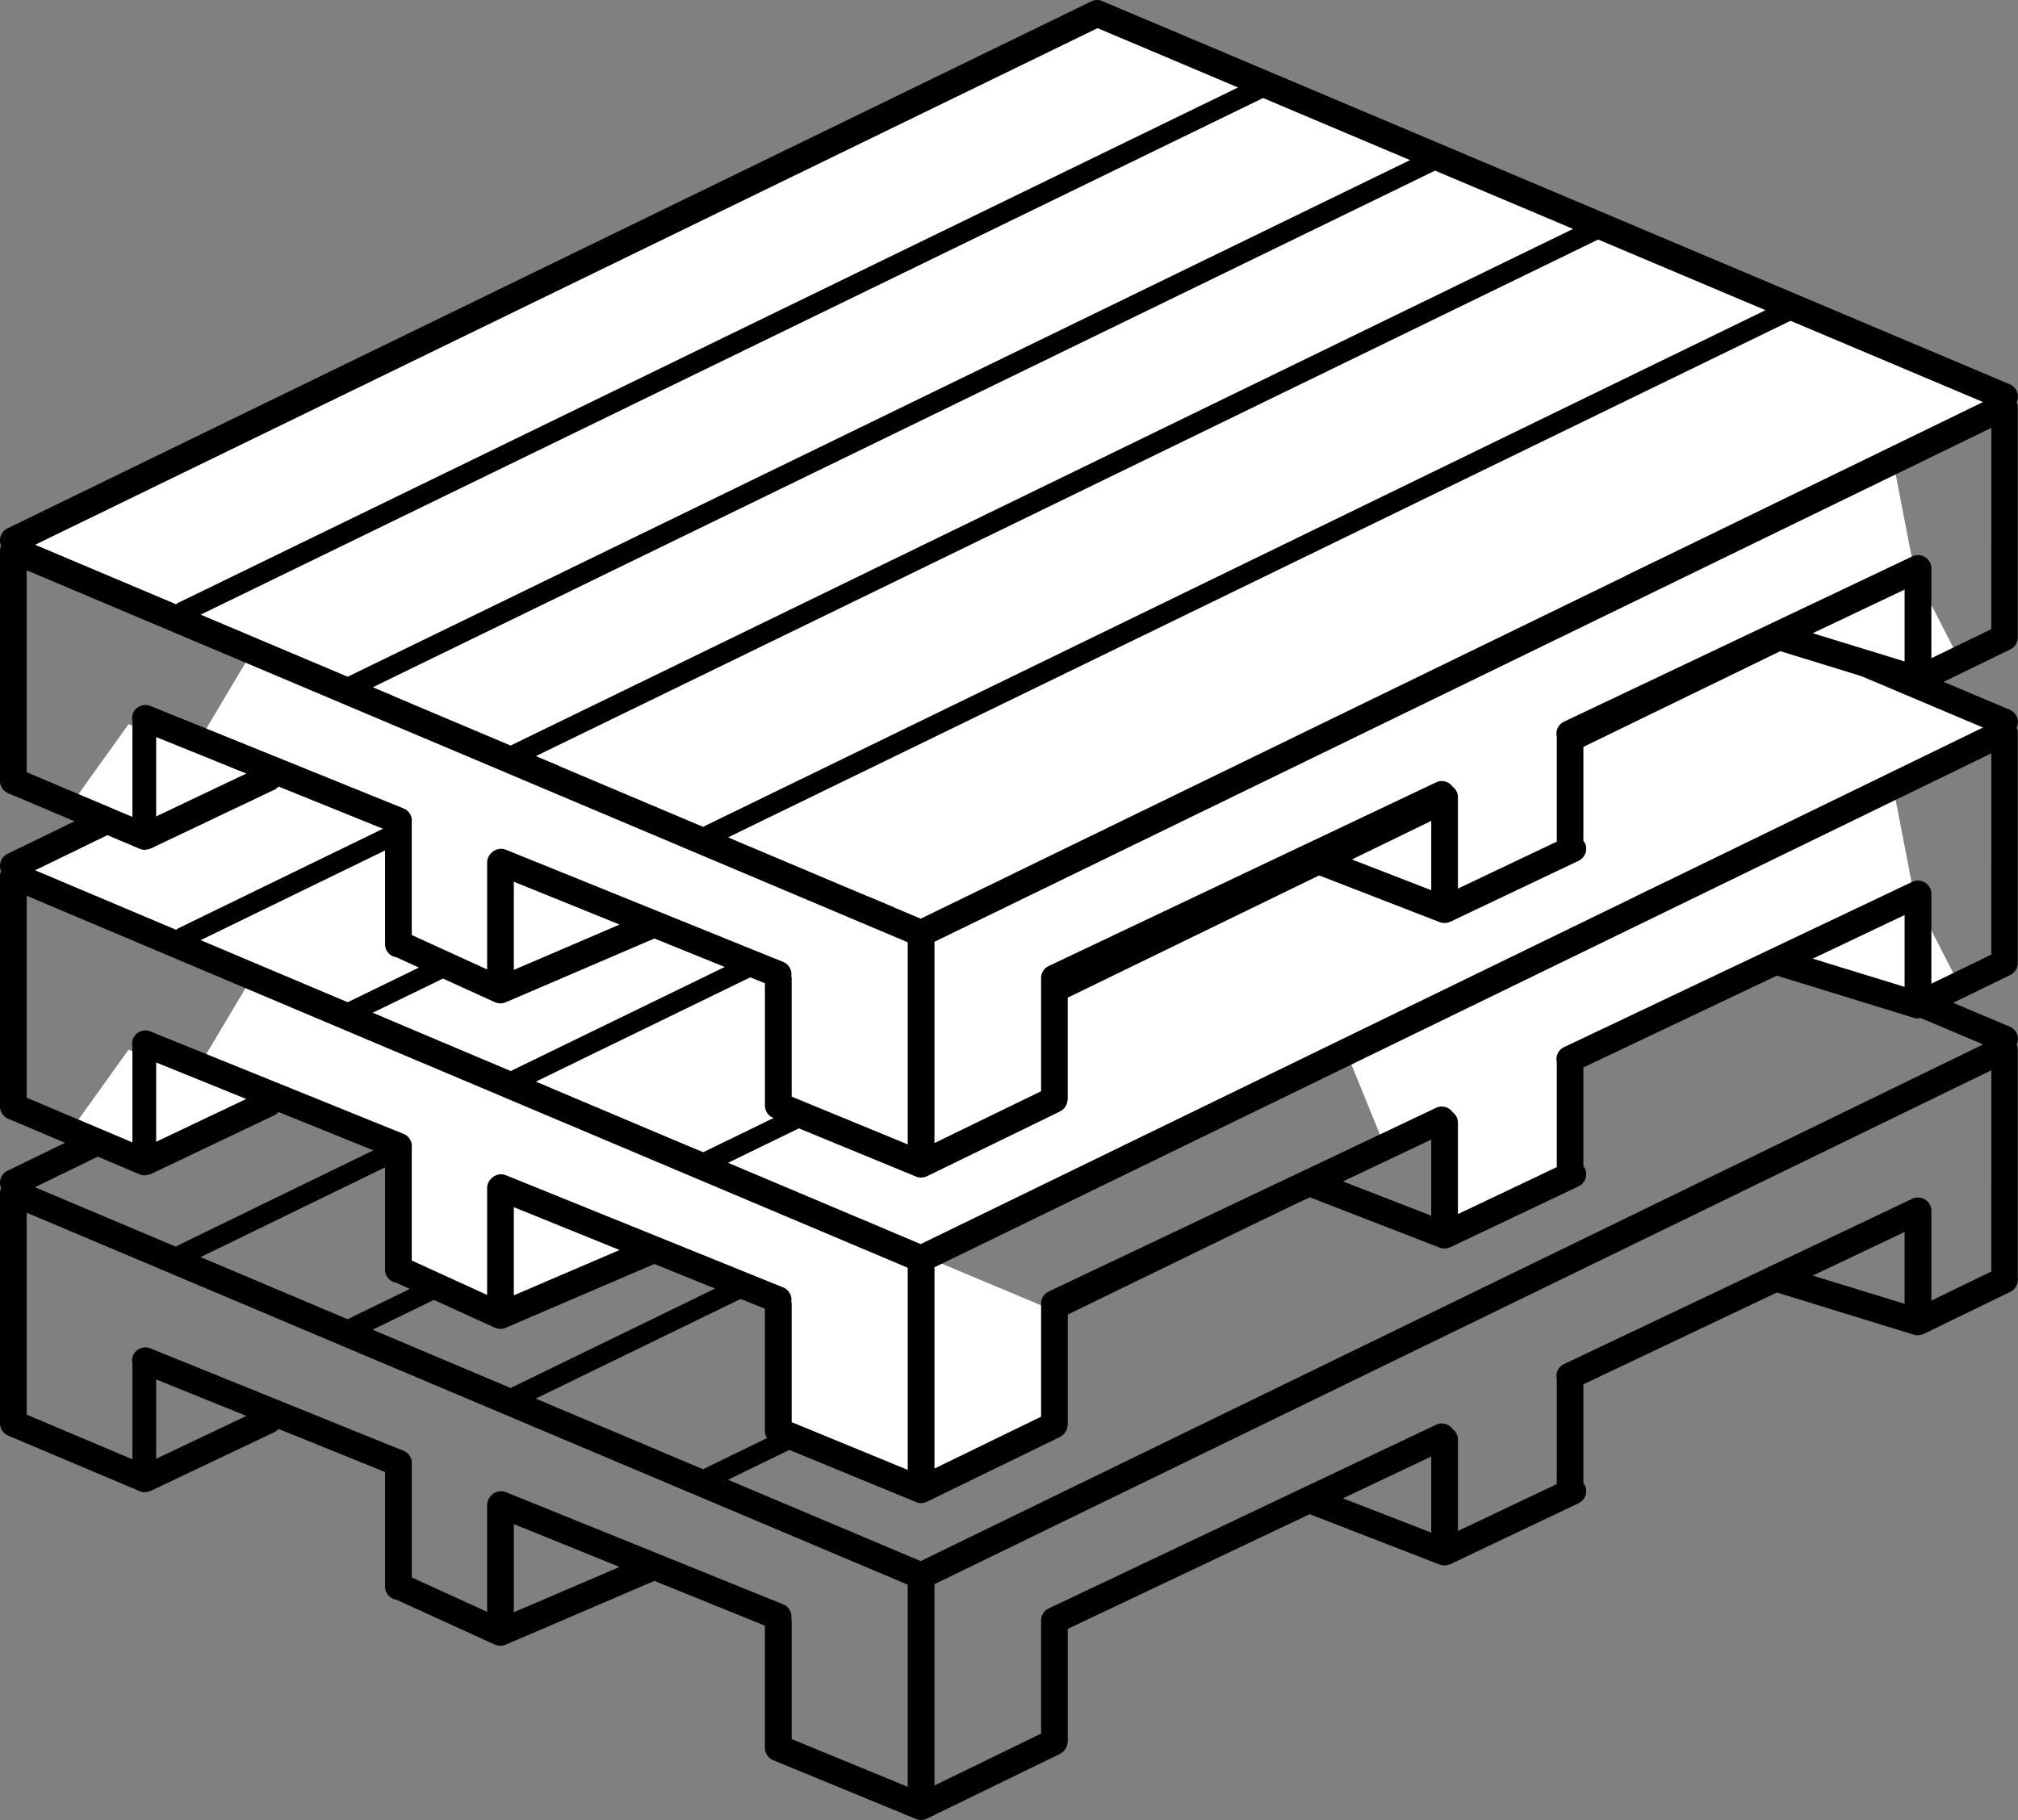 <?xml version="1.0" encoding="UTF-8"?>
<svg xmlns="http://www.w3.org/2000/svg" xmlns:xlink="http://www.w3.org/1999/xlink" id="Groupe_9" data-name="Groupe 9" width="186.203" height="167.962" viewBox="0 0 186.203 167.962">
  <rect x="0" y="0" width="186.203" height="167.962" fill="#808080" stroke="none"/>
  <defs>
    <clipPath id="clip-path">
      <rect id="Rectangle_16" data-name="Rectangle 16" width="186.203" height="167.962" fill="none"></rect>
    </clipPath>
  </defs>
  <g id="Groupe_7" data-name="Groupe 7" clip-path="url(#clip-path)">
    <path id="Tracé_56" data-name="Tracé 56" d="M186.1,191.941a1.231,1.231,0,0,0-.658-1.615l-83.755-35.371a1.214,1.214,0,0,0-1.057.066L.688,203.623A1.228,1.228,0,0,0,.1,205.215a1.2,1.2,0,0,0-.1.414v21.3a1.235,1.235,0,0,0,.755,1.138l12.132,5.123a1.215,1.215,0,0,0,.471.1l.009,0c.033,0,.064-.02.1-.021a1.384,1.384,0,0,0,.387-.088c.015-.006.03,0,.045-.011L25.3,227.752a1.215,1.215,0,0,0,.4-.306l9.829,3.975v10.586a1.21,1.21,0,0,0,1.033,1.192l9.107,4.157c.006,0,.015,0,.024,0a1.237,1.237,0,0,0,.489.1,1.208,1.208,0,0,0,.483-.1h0l13.707-5.88s0,0,.009-.006l10.2,4.132v11.278a1.229,1.229,0,0,0,.772,1.141l13.165,5.419a1.206,1.206,0,0,0,.469.094,1.308,1.308,0,0,0,.538-.123l12.3-5.986c.045-.021.07-.06.114-.085a1.2,1.2,0,0,0,.248-.193,1.077,1.077,0,0,0,.1-.148,1.063,1.063,0,0,0,.145-.251,1.281,1.281,0,0,0,.043-.223.922.922,0,0,0,.045-.209V245.9l22.327-10.586,12,4.652a1.368,1.368,0,0,0,.431.078l.009,0h0a1.216,1.216,0,0,0,.5-.112.06.06,0,0,0,.024,0l11.846-5.627a1.238,1.238,0,0,0,.585-1.645,1.419,1.419,0,0,0-.142-.193V223.33l17.853-8.473,12.6,3.881h0l.043.013a1.143,1.143,0,0,0,.361.049c.006,0,.013,0,.021,0a.926.926,0,0,0,.176-.028,1.153,1.153,0,0,0,.238-.055c.024-.009.045-.013.064-.021s.025,0,.039-.01l7.994-3.889a1.235,1.235,0,0,0,.694-1.108V192.37a1.211,1.211,0,0,0-.109-.421.014.014,0,0,0,.008-.009Zm-101.15,47.7-17.776-7.505,98.042-47.679,17.772,7.505Zm16.322-82.19,12.968,5.478L16.434,210.5a.977.977,0,0,0-.184.139l-13.023-5.5Zm15.278,6.452,13.562,5.729L32.072,217.318l-13.566-5.729Zm15.87,6.7,12.736,5.379L47.117,223.668l-12.735-5.379Zm15.049,6.354,15.44,6.521L64.927,231.137c-.016.009-.028.024-.043.033l-15.451-6.523ZM2.466,207.493l81.29,34.326v18.653l-10.708-4.407V245.124a1.01,1.01,0,0,0-.036-.182,1.216,1.216,0,0,0-.74-1.307L46.681,233.28a1.23,1.23,0,0,0-1.355.311,1.218,1.218,0,0,0-.377.884v9.85l-6.956-3.174V230.735a1.211,1.211,0,0,0-.746-1.266l-23.374-9.46a1.248,1.248,0,0,0-1.606.683,1.173,1.173,0,0,0-.049.668v8.889l-9.754-4.123V207.493ZM14.411,230.2V222.88l8.32,3.366Zm33,14.166v-8.136l9.759,3.951Zm84.651-7.353-8.142-3.16,8.142-3.863ZM175.74,215.9l-8.476-2.605,8.476-4.026Zm8-2.982-5.531,2.686v-8.283a1.231,1.231,0,0,0-1.764-1.113l-13.152,6.244L144.3,221.468a1.213,1.213,0,0,0-.653,1.366v9.7l-9.122,4.332V228.42a1.194,1.194,0,0,0-.491-.955,1.214,1.214,0,0,0-1.509-.412l-12.2,5.785c-.016.006-.034.015-.048.021L96.763,244.012a1.224,1.224,0,0,0-.7,1.114v10.436l-9.839,4.785V241.774l97.518-47.427Z" transform="translate(0 -95.58)"></path>
    <path id="Tracé_57" data-name="Tracé 57" d="M106.477,85.231l81.717,34.511L90.155,167.421,8.429,132.915Z" transform="translate(-5.202 -52.603)" fill="#fff"></path>
    <path id="Tracé_58" data-name="Tracé 58" d="M18.909,259.491l5.286,2.586,1.886-.528,8.32-3.957-10.867-4.554Z" transform="translate(-11.67 -156.173)" fill="#fff"></path>
    <path id="Tracé_59" data-name="Tracé 59" d="M48.513,243.129l18.01,7.113v11.617l9.526,4.347,13.767-6.314,11.681,4.725.348,12.538,12.793,5.182,12.654-5.988-.348-10.421-73.63-30.871Z" transform="translate(-29.942 -145.075)" fill="#fff"></path>
    <path id="Tracé_60" data-name="Tracé 60" d="M328.411,223.423,333.5,220.9v9.8l12.072-5.858V214.466l31.505-14.549L375.1,189.7l-50.373,24.665Z" transform="translate(-200.417 -117.079)" fill="#fff"></path>
    <path id="Tracé_61" data-name="Tracé 61" d="M447.088,224.3l-4.05,2.373-11.445-3.928,11.445-6.353Z" transform="translate(-266.374 -133.557)" fill="#fff"></path>
    <path id="Tracé_62" data-name="Tracé 62" d="M186.1,115.542a1.231,1.231,0,0,0-.658-1.615L101.689,78.556a1.214,1.214,0,0,0-1.057.066L.688,127.224A1.228,1.228,0,0,0,.1,128.816a1.2,1.2,0,0,0-.1.414v21.3a1.235,1.235,0,0,0,.755,1.138L12.887,156.8a1.215,1.215,0,0,0,.471.1l.009,0c.033,0,.064-.02.1-.021a1.383,1.383,0,0,0,.387-.088c.015-.006.03,0,.045-.011L25.3,151.353a1.216,1.216,0,0,0,.4-.306l9.829,3.975v10.586a1.21,1.21,0,0,0,1.033,1.192l9.107,4.157c.006,0,.015,0,.024,0a1.238,1.238,0,0,0,.489.1,1.208,1.208,0,0,0,.483-.1h0l13.707-5.88s0,0,.009-.006l10.2,4.132v11.278a1.229,1.229,0,0,0,.772,1.141l13.165,5.419a1.206,1.206,0,0,0,.469.094,1.308,1.308,0,0,0,.538-.123l12.3-5.986c.045-.021.07-.06.114-.085a1.2,1.2,0,0,0,.248-.193,1.076,1.076,0,0,0,.1-.148,1.064,1.064,0,0,0,.145-.251,1.28,1.28,0,0,0,.043-.223.922.922,0,0,0,.045-.209V169.5l22.327-10.586,12,4.652a1.367,1.367,0,0,0,.431.078l.009,0h0a1.216,1.216,0,0,0,.5-.112.06.06,0,0,0,.024,0l11.846-5.627a1.238,1.238,0,0,0,.585-1.645,1.419,1.419,0,0,0-.142-.193v-9.131l17.853-8.473,12.6,3.881h0l.043.013a1.143,1.143,0,0,0,.361.049c.006,0,.013,0,.021,0a.927.927,0,0,0,.176-.028,1.152,1.152,0,0,0,.238-.055c.024-.009.045-.013.064-.021s.025,0,.039-.01l7.994-3.889a1.235,1.235,0,0,0,.694-1.108V115.971a1.21,1.21,0,0,0-.109-.421.014.014,0,0,0,.008-.009Zm-101.15,47.7-17.776-7.505,98.042-47.679,17.772,7.505Zm16.322-82.19,12.968,5.478L16.434,134.1a.976.976,0,0,0-.184.139l-13.023-5.5Zm15.278,6.452,13.562,5.729L32.072,140.919,18.506,135.19Zm15.87,6.7,12.736,5.379L47.117,147.269,34.382,141.89Zm15.049,6.354,15.44,6.521L64.927,154.738c-.016.009-.028.024-.043.033l-15.451-6.523ZM2.466,131.094l81.29,34.326v18.653l-10.708-4.407V168.725a1.011,1.011,0,0,0-.036-.182,1.216,1.216,0,0,0-.74-1.307L46.681,156.881a1.23,1.23,0,0,0-1.355.311,1.218,1.218,0,0,0-.377.884v9.85l-6.956-3.174V154.336a1.211,1.211,0,0,0-.746-1.266l-23.374-9.46a1.248,1.248,0,0,0-1.606.683,1.173,1.173,0,0,0-.049.668v8.889l-9.754-4.123V131.094ZM14.411,153.8v-7.323l8.32,3.366Zm33,14.166v-8.136l9.759,3.951Zm84.651-7.353-8.142-3.16,8.142-3.863ZM175.74,139.5l-8.476-2.605,8.476-4.026Zm8-2.982-5.531,2.686v-8.283a1.231,1.231,0,0,0-1.764-1.113l-13.152,6.244L144.3,145.069a1.213,1.213,0,0,0-.653,1.365v9.7l-9.122,4.332v-8.446a1.194,1.194,0,0,0-.491-.955,1.214,1.214,0,0,0-1.509-.412l-12.2,5.785c-.016.006-.034.015-.048.021L96.763,167.613a1.224,1.224,0,0,0-.7,1.114v10.436l-9.839,4.785V165.375l97.518-47.427Z" transform="translate(0 -48.427)"></path>
    <path id="Tracé_63" data-name="Tracé 63" d="M106.477,6.767l81.717,34.511L90.155,88.956,8.429,54.451Z" transform="translate(-5.202 -4.176)" fill="#fff"></path>
    <path id="Tracé_64" data-name="Tracé 64" d="M18.909,181.027l5.286,2.586,1.886-.528,8.32-3.957-10.867-4.554Z" transform="translate(-11.67 -107.745)" fill="#fff"></path>
    <path id="Tracé_65" data-name="Tracé 65" d="M48.513,164.665l18.01,7.113V183.4l9.526,4.347,13.767-6.314,11.681,4.725.348,12.538,12.793,5.182,12.654-5.988-.348-10.421-73.63-30.871Z" transform="translate(-29.942 -96.648)" fill="#fff"></path>
    <path id="Tracé_66" data-name="Tracé 66" d="M328.411,144.958l5.093-2.525v9.8l12.072-5.858V136l31.505-14.549L375.1,111.233,324.726,135.9Z" transform="translate(-200.417 -68.651)" fill="#fff"></path>
    <path id="Tracé_67" data-name="Tracé 67" d="M447.088,145.84l-4.05,2.373-11.445-3.928,11.445-6.353Z" transform="translate(-266.374 -85.13)" fill="#fff"></path>
    <path id="Tracé_68" data-name="Tracé 68" d="M186.1,37.078a1.231,1.231,0,0,0-.658-1.615L101.689.092a1.214,1.214,0,0,0-1.057.066L.688,48.76A1.228,1.228,0,0,0,.1,50.352a1.2,1.2,0,0,0-.1.414v21.3a1.235,1.235,0,0,0,.755,1.138l12.132,5.123a1.215,1.215,0,0,0,.471.1l.009,0c.033,0,.064-.02.1-.021a1.383,1.383,0,0,0,.387-.088c.015-.006.03,0,.045-.011L25.3,72.889a1.216,1.216,0,0,0,.4-.306l9.829,3.975V87.143a1.21,1.21,0,0,0,1.033,1.192l9.107,4.157c.006,0,.015,0,.024,0a1.238,1.238,0,0,0,.489.1,1.209,1.209,0,0,0,.483-.1h0l13.707-5.88s0,0,.009-.006l10.2,4.132v11.278a1.229,1.229,0,0,0,.772,1.141l13.165,5.419a1.206,1.206,0,0,0,.469.094,1.309,1.309,0,0,0,.538-.122l12.3-5.986c.045-.021.07-.06.114-.085a1.2,1.2,0,0,0,.248-.193,1.076,1.076,0,0,0,.1-.148,1.064,1.064,0,0,0,.145-.251,1.281,1.281,0,0,0,.043-.223.922.922,0,0,0,.045-.209V91.034l22.327-10.586,12,4.652a1.367,1.367,0,0,0,.431.078l.009,0h0a1.216,1.216,0,0,0,.5-.112.06.06,0,0,0,.024,0l11.846-5.627a1.238,1.238,0,0,0,.585-1.645,1.418,1.418,0,0,0-.142-.193V68.467l17.853-8.473,12.6,3.881h0l.043.013a1.143,1.143,0,0,0,.361.049c.006,0,.013,0,.021,0a.927.927,0,0,0,.176-.028,1.152,1.152,0,0,0,.238-.055c.024-.009.045-.013.064-.021s.025,0,.039-.01l7.994-3.889a1.235,1.235,0,0,0,.694-1.108V37.507a1.21,1.21,0,0,0-.109-.421.014.014,0,0,0,.008-.009ZM84.953,84.78,67.177,77.275,165.219,29.6,182.992,37.1Zm16.322-82.19,12.968,5.478L16.434,55.633a.976.976,0,0,0-.184.139l-13.023-5.5Zm15.278,6.452,13.562,5.729L32.072,62.455,18.506,56.726Zm15.87,6.7,12.736,5.379L47.117,68.8,34.382,63.426ZM147.472,22.1l15.44,6.521L64.927,76.274c-.016.009-.028.024-.043.033L49.432,69.784ZM2.466,52.63l81.29,34.326v18.653L73.048,101.2V90.261a1.011,1.011,0,0,0-.036-.182,1.216,1.216,0,0,0-.74-1.307L46.681,78.417a1.23,1.23,0,0,0-1.355.311,1.218,1.218,0,0,0-.377.884v9.85l-6.956-3.174V75.872a1.211,1.211,0,0,0-.746-1.266l-23.374-9.46a1.248,1.248,0,0,0-1.606.683,1.173,1.173,0,0,0-.049.668v8.889L2.463,71.263V52.63ZM14.411,75.34V68.017l8.32,3.366Zm33,14.166V81.369l9.759,3.951Zm84.651-7.353-8.142-3.16,8.142-3.863ZM175.74,61.04l-8.476-2.605,8.476-4.026Zm8-2.982-5.531,2.686V52.461a1.231,1.231,0,0,0-1.764-1.113L163.29,57.593,144.3,66.605a1.213,1.213,0,0,0-.653,1.365v9.7L134.526,82V73.557a1.194,1.194,0,0,0-.491-.955,1.214,1.214,0,0,0-1.509-.412l-12.2,5.785c-.016.006-.034.015-.048.021L96.763,89.149a1.224,1.224,0,0,0-.7,1.114V100.7l-9.839,4.785V86.911l97.518-47.427Z" transform="translate(0 0)"></path>
  </g>
</svg>

